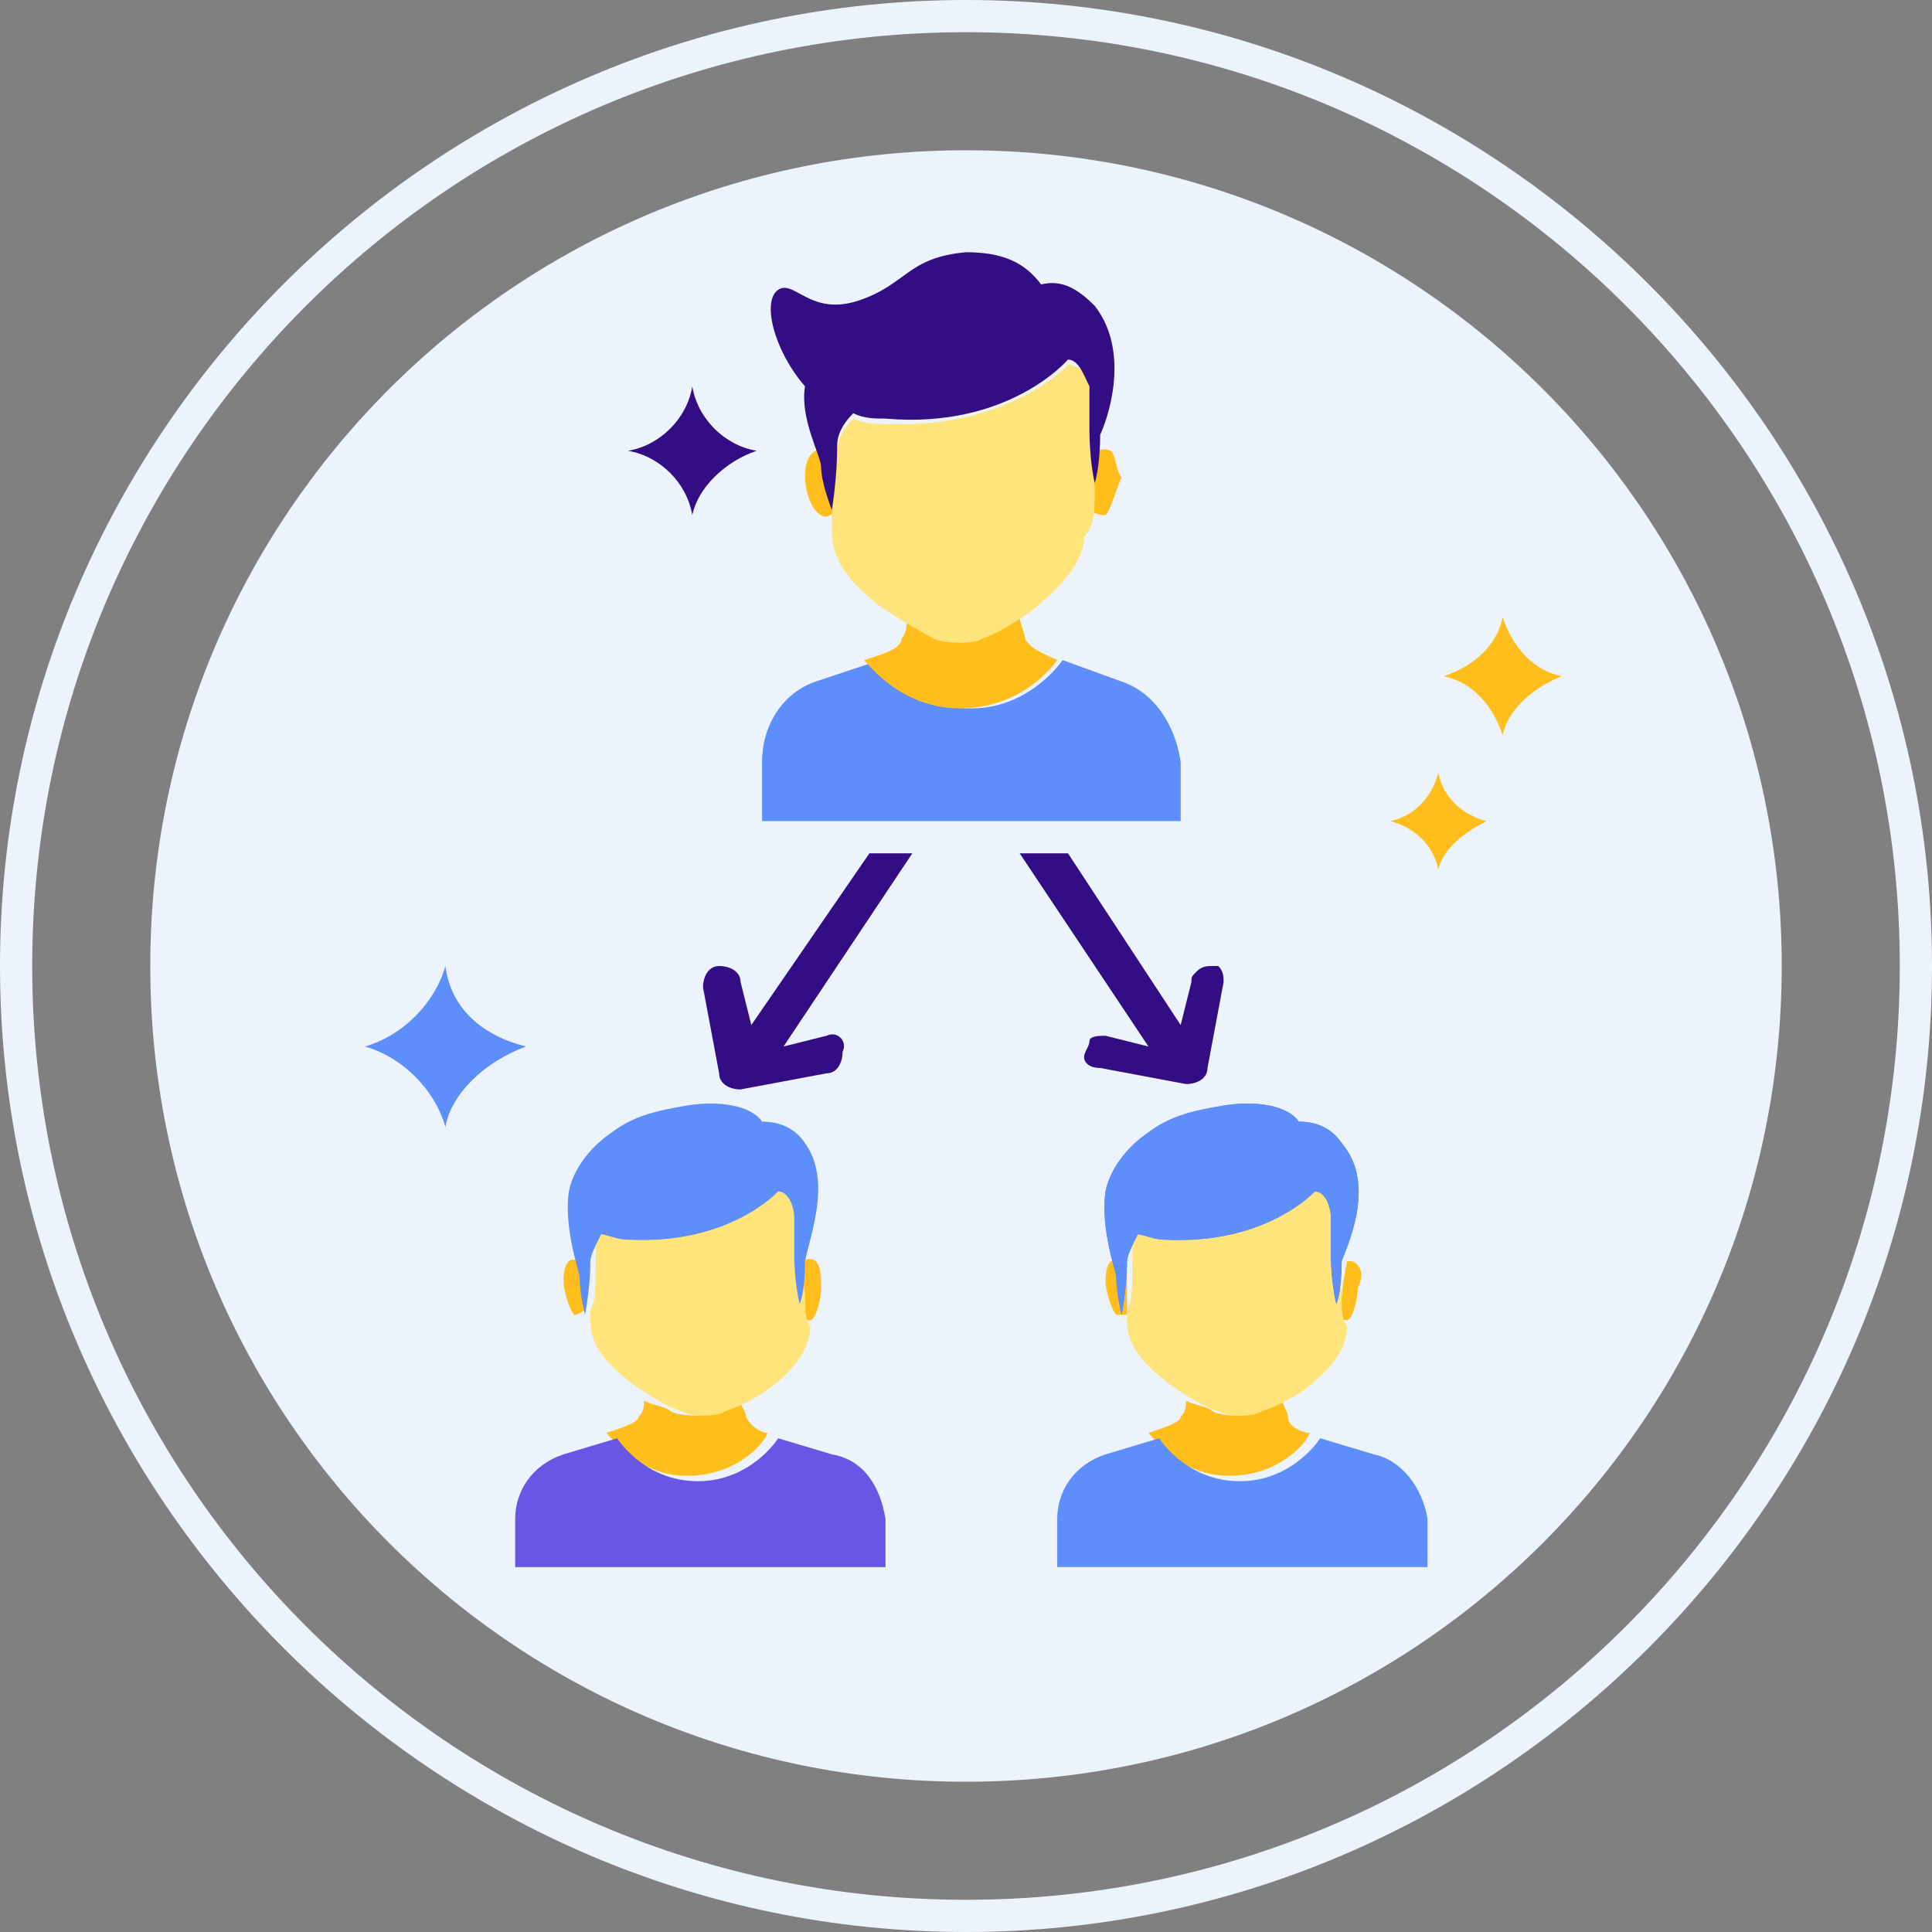 <?xml version="1.0" encoding="utf-8"?>
<!-- Generator: Adobe Illustrator 23.0.1, SVG Export Plug-In . SVG Version: 6.00 Build 0)  -->
<svg version="1.1" id="图层_1" xmlns="http://www.w3.org/2000/svg" xmlns:xlink="http://www.w3.org/1999/xlink" x="0px" y="0px"
	 viewBox="0 0 36 36" style="enable-background:new 0 0 36 36;" xml:space="preserve">
<rect x="0" y="0" width="36" height="36" fill="#808080" stroke="none"/>
<style type="text/css">
	.st0{fill:#EDF3FC;}
	.st1{fill:#330D84;}
	.st2{fill:#FFBE1B;}
	.st3{fill:#FFE37B;}
	.st4{fill:#5D8EF9;}
	.st5{fill:#6857E5;}
</style>
<g>
	<path class="st0" d="M18,2.8C9.6,2.8,2.8,9.6,2.8,18S9.6,33.2,18,33.2S33.2,26.4,33.2,18S26.4,2.8,18,2.8L18,2.8z"/>
	<path class="st0" d="M18,0C8.1,0,0,8.1,0,18s8.1,18,18,18s18-8.1,18-18S27.9,0,18,0L18,0z M18,35.4C8.4,35.4,0.6,27.6,0.6,18
		C0.6,8.4,8.4,0.6,18,0.6c9.6,0,17.4,7.8,17.4,17.4C35.4,27.6,27.6,35.4,18,35.4L18,35.4z"/>
	<path class="st1" d="M22.6,18c-0.1,0-0.2,0-0.3,0.1c-0.1,0.1-0.1,0.1-0.1,0.2L22,19.1l-2.1-3.2H19l2.4,3.6l-0.8-0.2
		c-0.1,0-0.3,0-0.3,0.1s-0.1,0.2-0.1,0.3s0.1,0.2,0.3,0.2l1.6,0.3c0.2,0,0.4-0.1,0.4-0.3l0.3-1.6c0-0.1,0-0.2-0.1-0.3
		C22.7,18,22.7,18,22.6,18L22.6,18z"/>
	<path class="st2" d="M15.2,23.5c-0.1-0.1-0.3,0-0.3,0.1c0,0.3,0.1,0.5,0.1,0.6c0,0.1,0,0.3,0,0.4c0,0,0.1,0,0.1,0
		c0.1,0,0.2-0.4,0.2-0.6C15.3,23.8,15.3,23.6,15.2,23.5L15.2,23.5z M10.6,23.5c-0.1,0.1-0.1,0.3-0.1,0.4c0,0.1,0.1,0.5,0.2,0.6
		c0.1,0,0.2-0.1,0.2-0.1v-0.9C11,23.6,10.7,23.4,10.6,23.5L10.6,23.5z M13.9,26.4c0-0.1-0.1-0.2-0.1-0.3c-0.2,0.1-0.3,0.2-0.5,0.2
		c-0.1,0.1-0.6,0.1-0.8,0c-0.1-0.1-0.3-0.1-0.5-0.2c0,0.1,0,0.2-0.1,0.3c0,0.1-0.3,0.2-0.6,0.3c0.1,0.1,0.6,0.8,1.5,0.8
		c1,0,1.5-0.7,1.5-0.8C14.2,26.7,14,26.6,13.9,26.4L13.9,26.4z"/>
	<path class="st3" d="M15,24.1c0-0.1-0.1-0.4-0.1-0.8c0-0.2,0-0.5,0-0.7c0-0.2-0.1-0.4-0.3-0.5c0,0-0.9,1-2.8,0.9
		c-0.2,0-0.4,0-0.5-0.1c-0.2,0.1-0.2,0.3-0.2,0.5c0,0.5,0,0.9-0.1,1c0,0.1,0,0.2,0,0.2c0,0.5,0.3,0.8,0.8,1.2
		c0.3,0.2,0.6,0.4,0.9,0.5c0.2,0.1,0.7,0.1,0.8,0c0.3-0.1,0.5-0.2,0.8-0.4c0.4-0.3,0.8-0.7,0.8-1.2C15,24.6,15,24.4,15,24.1L15,24.1
		z"/>
	<path class="st4" d="M15,21.3c-0.2-0.3-0.5-0.4-0.8-0.4c-0.2-0.3-0.8-0.4-1.4-0.3c-0.6,0.1-1,0.2-1.4,0.5c-0.3,0.2-0.7,0.6-0.8,1.1
		c-0.1,0.7,0.2,1.5,0.2,1.6c0,0.3,0.1,0.7,0.1,0.7s0.1-0.5,0.1-1c0-0.1,0.1-0.3,0.2-0.5c0.1,0,0.3,0.1,0.5,0.1
		c1.9,0.1,2.8-0.9,2.8-0.9c0.2,0,0.3,0.3,0.3,0.5c0,0.2,0,0.4,0,0.7c0,0.5,0.1,0.9,0.1,0.9s0.1-0.2,0.1-0.8C15.1,23,15.5,22,15,21.3
		L15,21.3z"/>
	<path class="st5" d="M15.5,27.1l-1-0.3c0,0-0.5,0.8-1.5,0.8c-1,0-1.5-0.8-1.5-0.8l-1,0.3c-0.6,0.2-0.9,0.7-0.9,1.2v0.9h6.9v-0.9
		C16.4,27.7,16.1,27.2,15.5,27.1L15.5,27.1z"/>
	<path class="st2" d="M25.2,23.5c0,0-0.1,0-0.1,0c-0.1,0.5-0.1,0.7-0.1,0.7s-0.1-0.2-0.1-0.6c0,0,0,0,0,0v0.9c0,0,0.1,0.1,0.2,0.1
		c0.1,0,0.2-0.4,0.2-0.6C25.4,23.8,25.4,23.6,25.2,23.5L25.2,23.5z M20.7,23.5c-0.1,0.1-0.1,0.3-0.1,0.4c0,0.1,0.1,0.5,0.2,0.6
		c0.1,0,0.2,0,0.2,0v0c0,0,0-0.1,0-0.1v-0.7C21,23.6,20.8,23.4,20.7,23.5L20.7,23.5z M24,26.4c0-0.1-0.1-0.2-0.1-0.3
		c-0.2,0.1-0.3,0.2-0.5,0.2c-0.1,0.1-0.6,0.1-0.8,0c-0.1-0.1-0.3-0.1-0.5-0.2c0,0.1,0,0.2-0.1,0.3c0,0.1-0.3,0.2-0.6,0.3
		c0.1,0.1,0.6,0.8,1.5,0.8c1,0,1.5-0.7,1.5-0.8C24.3,26.7,24,26.6,24,26.4L24,26.4z"/>
	<path class="st3" d="M25,24.1c0-0.1-0.1-0.4-0.1-0.8c0-0.2,0-0.5,0-0.7c0-0.2-0.1-0.4-0.3-0.5c0,0-0.9,1-2.8,0.9
		c-0.2,0-0.4,0-0.5-0.1c-0.2,0.1-0.2,0.3-0.2,0.5c0,0.5,0,0.9-0.1,1c0,0.1,0,0.2,0,0.2c0,0.5,0.3,0.8,0.8,1.2
		c0.3,0.2,0.6,0.4,0.9,0.5c0.2,0.1,0.7,0.1,0.8,0c0.3-0.1,0.5-0.2,0.8-0.4c0.4-0.3,0.8-0.7,0.8-1.2C25,24.6,25,24.4,25,24.1L25,24.1
		z"/>
	<path class="st4" d="M25,21.3c-0.2-0.3-0.5-0.4-0.8-0.4c-0.2-0.3-0.8-0.4-1.4-0.3c-0.6,0.1-1,0.2-1.4,0.5c-0.3,0.2-0.7,0.6-0.8,1.1
		c-0.1,0.7,0.2,1.5,0.2,1.6c0,0.3,0.1,0.7,0.1,0.7s0.1-0.5,0.1-1c0-0.1,0.1-0.3,0.2-0.5c0.1,0,0.3,0.1,0.5,0.1
		c1.9,0.1,2.8-0.9,2.8-0.9c0.2,0,0.3,0.3,0.3,0.5c0,0.2,0,0.4,0,0.7c0,0.5,0.1,0.9,0.1,0.9s0.1-0.2,0.1-0.8C25.2,23,25.6,22,25,21.3
		L25,21.3z"/>
	<path class="st4" d="M25,21.3c-0.2-0.3-0.5-0.4-0.8-0.4c-0.2-0.3-0.8-0.4-1.4-0.3c-0.6,0.1-1,0.2-1.4,0.5c-0.3,0.2-0.7,0.6-0.8,1.1
		c-0.1,0.7,0.2,1.5,0.2,1.6c0,0.3,0.1,0.7,0.1,0.7s0.1-0.5,0.1-1c0-0.1,0.1-0.3,0.2-0.5c0.1,0,0.3,0.1,0.5,0.1
		c1.9,0.1,2.8-0.9,2.8-0.9c0.2,0,0.3,0.3,0.3,0.5c0,0.2,0,0.4,0,0.7c0,0.5,0.1,0.9,0.1,0.9s0.1-0.2,0.1-0.8C25.2,23,25.6,22,25,21.3
		L25,21.3z"/>
	<path class="st4" d="M25.6,27.1l-1-0.3c0,0-0.5,0.8-1.5,0.8c-1,0-1.5-0.8-1.5-0.8l-1,0.3c-0.6,0.2-0.9,0.7-0.9,1.2v0.9h6.9v-0.9
		C26.5,27.7,26.1,27.2,25.6,27.1L25.6,27.1z M20.9,12.7l-1.1-0.4c0,0-0.6,0.9-1.7,0.9c-1.1,0-1.7-0.9-1.7-0.9l-1.2,0.4
		c-0.6,0.2-1,0.8-1,1.5v1.1h7.8v-1.1C21.9,13.5,21.5,12.9,20.9,12.7L20.9,12.7z"/>
	<path class="st2" d="M20.7,8.4c-0.2-0.1-0.4,0.1-0.4,0.1v1c0,0,0.1,0.1,0.3,0.1c0.1-0.1,0.2-0.5,0.3-0.7
		C20.8,8.8,20.8,8.5,20.7,8.4L20.7,8.4z M15.2,8.4C15,8.5,15,8.8,15,8.9c0,0.2,0.1,0.6,0.3,0.7c0.1,0.1,0.3-0.1,0.3-0.1v-1
		C15.6,8.5,15.3,8.3,15.2,8.4L15.2,8.4z M19.1,11.9c0-0.1-0.1-0.3-0.1-0.4c-0.2,0.1-0.4,0.2-0.6,0.3c-0.2,0.1-0.7,0.1-0.9,0
		c-0.2-0.1-0.4-0.2-0.6-0.3c0,0.1,0,0.3-0.1,0.4c0,0.2-0.4,0.3-0.7,0.4c0.1,0.1,0.7,0.9,1.8,0.9c1.2,0,1.8-0.9,1.8-0.9
		C19.5,12.2,19.2,12.1,19.1,11.9L19.1,11.9z"/>
	<path class="st3" d="M20.4,9.1c0-0.1-0.1-0.5-0.1-1c0-0.3,0-0.6,0-0.8c0-0.2-0.1-0.5-0.4-0.5c0,0-1.1,1.2-3.4,1.1
		c-0.2,0-0.4,0-0.6-0.1c-0.2,0.2-0.3,0.4-0.3,0.6c0,0.6-0.1,1.1-0.1,1.2c0,0.1,0,0.2,0,0.3c0,0.6,0.4,1,0.9,1.4
		c0.3,0.2,0.8,0.5,1,0.6c0.2,0.1,0.8,0.1,0.9,0c0.3-0.1,0.6-0.3,0.9-0.5c0.5-0.4,1-0.9,1-1.4C20.4,9.8,20.4,9.5,20.4,9.1L20.4,9.1z"
		/>
	<path class="st1" d="M20.4,5.7c-0.3-0.3-0.6-0.5-1-0.4c-0.3-0.4-0.7-0.6-1.4-0.6c-1.1,0.1-1.1,0.6-2,0.9s-1.2-0.4-1.5-0.2
		c-0.3,0.2-0.1,1.1,0.5,1.8c-0.1,0.6,0.3,1.3,0.3,1.5c0,0.3,0.2,0.8,0.2,0.8s0.1-0.6,0.1-1.2c0-0.2,0.1-0.4,0.3-0.6
		c0.2,0.1,0.4,0.1,0.6,0.1c2.3,0.2,3.4-1.1,3.4-1.1c0.2,0,0.3,0.3,0.4,0.5c0,0.2,0,0.5,0,0.8c0,0.6,0.1,1,0.1,1s0.1-0.3,0.1-0.9
		C20.6,7.9,21.1,6.6,20.4,5.7L20.4,5.7z M15.4,19.3l-0.8,0.2l2.4-3.6h-0.8L14,19.1l-0.2-0.8c0-0.2-0.2-0.3-0.4-0.3
		c-0.2,0-0.3,0.2-0.3,0.4l0.3,1.6c0,0.2,0.2,0.3,0.4,0.3l1.6-0.3c0.2,0,0.3-0.2,0.3-0.4C15.8,19.4,15.6,19.2,15.4,19.3L15.4,19.3z"
		/>
	<path class="st2" d="M22.9,10.1"/>
	<path class="st3" d="M22.9,10.9"/>
	<path class="st2" d="M27.7,15.3c-0.4-0.1-0.8-0.4-0.9-0.9l0-0.1l0,0.1c-0.1,0.4-0.4,0.8-0.9,0.9l-0.1,0l0.1,0
		c0.4,0.1,0.8,0.4,0.9,0.9l0,0.1l0-0.1C26.9,15.8,27.3,15.5,27.7,15.3L27.7,15.3L27.7,15.3z M29.1,12.6c-0.5-0.1-0.9-0.5-1.1-1.1
		l0-0.1l0,0.1c-0.1,0.5-0.5,0.9-1.1,1.1l-0.1,0l0.1,0c0.5,0.1,0.9,0.5,1.1,1.1l0,0.1l0-0.1C28.1,13.2,28.6,12.8,29.1,12.6L29.1,12.6
		L29.1,12.6z"/>
	<path class="st1" d="M14.1,8.4c-0.6-0.1-1.1-0.6-1.2-1.2l0-0.1l0,0.1c-0.1,0.6-0.6,1.1-1.2,1.2l-0.1,0l0.1,0
		c0.6,0.1,1.1,0.6,1.2,1.2l0,0.1l0-0.1C13,9.1,13.5,8.6,14.1,8.4l0.1,0L14.1,8.4z"/>
	<path class="st4" d="M9.8,19.5C9,19.3,8.4,18.8,8.3,18l0-0.1l0,0.1c-0.2,0.7-0.8,1.3-1.5,1.5l-0.1,0l0.1,0c0.7,0.2,1.3,0.8,1.5,1.5
		l0,0.1l0-0.1C8.4,20.4,9,19.8,9.8,19.5l0.1,0L9.8,19.5z"/>
</g>
</svg>
